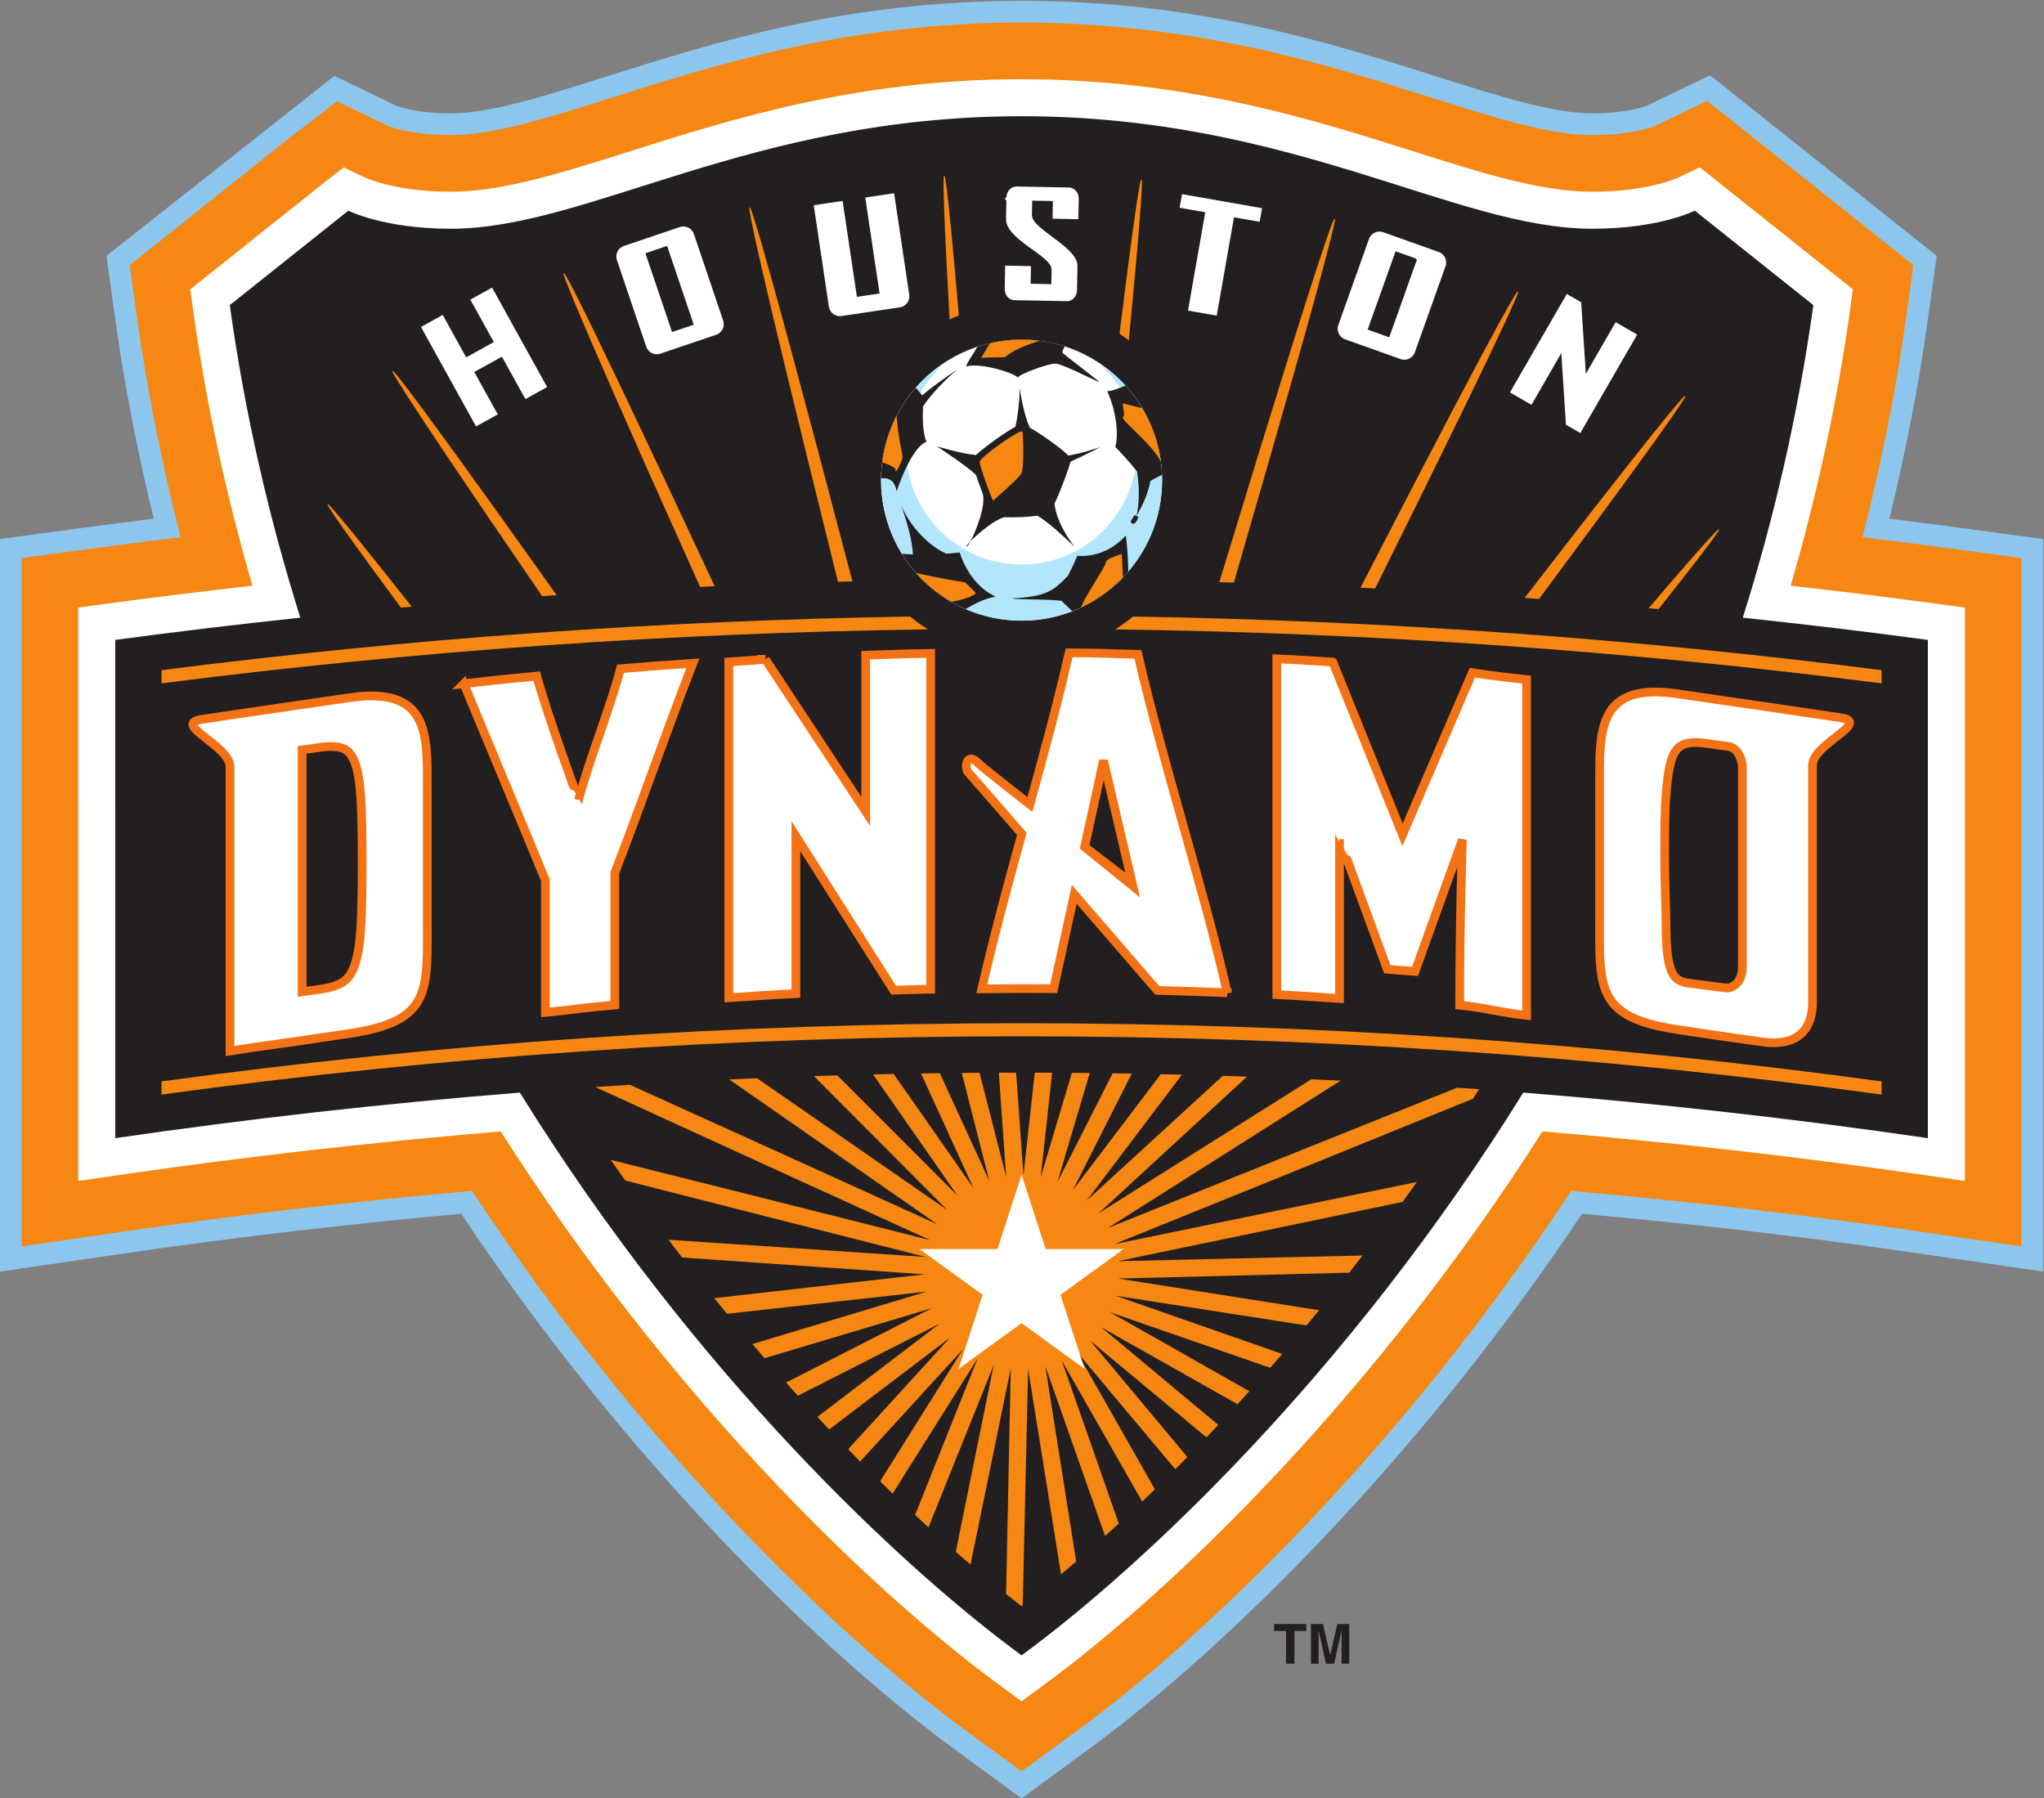 <?xml version="1.0" encoding="UTF-8" standalone="no"?>
<!-- Created with Inkscape (http://www.inkscape.org/) -->

<svg
   xmlns:dc="http://purl.org/dc/elements/1.1/"
   xmlns:cc="http://creativecommons.org/ns#"
   xmlns:rdf="http://www.w3.org/1999/02/22-rdf-syntax-ns#"
   xmlns:svg="http://www.w3.org/2000/svg"
   xmlns="http://www.w3.org/2000/svg"
   xmlns:sodipodi="http://sodipodi.sourceforge.net/DTD/sodipodi-0.dtd"
   xmlns:inkscape="http://www.inkscape.org/namespaces/inkscape"
   version="1.1"
   width="300"
   height="263.896"
   id="svg2985"
   xml:space="preserve"
   inkscape:version="0.48.1 "
   sodipodi:docname="Houston Dynamo logo.svg"><rect width="100%" height="100%" fill="#808080" stroke="none"/><sodipodi:namedview
     pagecolor="#ffffff"
     bordercolor="#666666"
     borderopacity="1"
     objecttolerance="10"
     gridtolerance="10"
     guidetolerance="10"
     inkscape:pageopacity="0"
     inkscape:pageshadow="2"
     inkscape:window-width="1280"
     inkscape:window-height="731"
     id="namedview7415"
     showgrid="false"
     fit-margin-top="0"
     fit-margin-left="0"
     fit-margin-right="0"
     fit-margin-bottom="0"
     inkscape:zoom="0.54257122"
     inkscape:cx="-153.18601"
     inkscape:cy="131.94784"
     inkscape:window-x="-4"
     inkscape:window-y="-4"
     inkscape:window-maximized="1"
     inkscape:current-layer="svg2985" /><defs
     id="defs2989"><clipPath
       id="clipPath2999"><path
         d="M 0,792 612,792 612,0 0,0 0,792 z"
         id="path3001"
         inkscape:connector-curvature="0" /></clipPath></defs><g
     transform="matrix(0.639,0,0,-0.639,-45.597,383.952)"
     id="g2993"><path
       d="m 210.62,583.28 -0.007,-0.002 c -14.311,-4.535 -26.67,-8.451 -35.712,-8.451 -7.631,0 -11.905,1.515 -12.375,1.691 -0.374,0.18 -14.359,6.913 -14.359,6.913 l -52.353,-41.324 2.075,-14.958 c 2.048,-14.761 5.032,-30.017 8.791,-45.41 -5.3,-0.678 -12.387,-1.584 -12.387,-1.584 0,0 0.17,0.012 0.341,0.023 -0.785,-0.083 -3.825,-0.493 -18.968,-2.535 l -4.332,-0.584 0.002,-168.247 30.326,4.423 c 24.196,3.53 49.636,6.495 75.631,8.851 38.223,-57.419 83.307,-101.01 113.047,-122.794 0,0 -0.132,0.113 -0.263,0.226 0.661,-0.518 2.972,-2.211 12.969,-9.533 l 2.955,-2.164 15.658,11.471 c 29.739,21.782 74.823,65.371 113.047,122.794 26.01,-2.357 51.45,-5.323 75.632,-8.852 0.005,-10e-4 30.326,-4.423 30.326,-4.423 l 0.002,168.248 -22.959,3.096 c 0,0 -7.114,0.909 -12.387,1.584 3.758,15.393 6.743,30.649 8.79,45.41 l 2.078,14.957 -52.057,41.47 c 0,0 -14.276,-6.875 -14.656,-7.058 -0.489,-0.183 -4.76,-1.691 -12.376,-1.691 -9.044,0 -21.405,3.917 -35.717,8.453 -24.449,7.748 -54.874,17.39 -95.382,17.39 -40.507,0 -70.933,-9.642 -95.38,-17.39"
       id="path3003"
       style="fill:#8dc6ed;fill-opacity:1;fill-rule:nonzero;stroke:none"
       inkscape:connector-curvature="0" /><path
       d="m 212.131,578.514 -0.002,0 c -14.709,-4.661 -27.411,-8.687 -37.228,-8.687 -9.06,0 -14.027,1.96 -14.351,2.092 -0.812,0.392 -11.779,5.672 -11.779,5.672 l -10.71,-8.221 -36.903,-29.398 1.684,-12.136 c 2.293,-16.534 5.669,-33.412 10.011,-50.349 -6.115,-0.747 -12.116,-1.508 -17.892,-2.287 l -18.627,-2.512 0.002,-158.094 24.604,3.589 c 25.659,3.743 52.149,6.796 78.834,9.163 C 217.821,269.473 262.976,225.533 293.295,203.325 293.296,203.324 306,194.02 306,194.02 l 12.704,9.305 c 30.318,22.206 75.473,66.145 113.521,124.021 26.679,-2.367 53.17,-5.419 78.835,-9.164 10e-4,0 24.604,-3.589 24.604,-3.589 l 0.002,158.095 -18.627,2.512 c -5.775,0.779 -11.777,1.54 -17.892,2.287 4.341,16.937 7.717,33.815 10.011,50.349 l 1.685,12.135 -47.371,37.738 c 0,0 -11.595,-5.584 -12.024,-5.791 -0.333,-0.135 -5.298,-2.091 -14.349,-2.091 -9.817,0 -22.519,4.025 -37.228,8.687 -24.12,7.644 -54.136,17.156 -93.871,17.156 -39.734,0 -69.75,-9.512 -93.869,-17.156"
       id="path3005"
       style="fill:#f68712;fill-opacity:1;fill-rule:nonzero;stroke:none"
       inkscape:connector-curvature="0" /><path
       d="m 216.057,566.121 c -15.738,-4.987 -29.329,-9.294 -41.156,-9.294 -12.822,0 -19.684,3.233 -19.752,3.265 l -4.809,2.315 -4.271,-3.278 -31.016,-24.709 0.665,-4.798 c 2.941,-21.197 7.578,-42.421 13.625,-63.279 -11.241,-1.268 -22.188,-2.616 -32.645,-4.027 l -7.364,-0.993 0.002,-131.695 9.727,1.419 c 28.753,4.194 58.099,7.517 87.314,9.953 37.815,-59.481 83.728,-104.574 114.6,-127.187 l 5.023,-3.679 5.022,3.679 c 30.871,22.61 76.784,67.702 114.6,127.187 29.219,-2.436 58.565,-5.76 87.315,-9.954 l 9.727,-1.419 0.002,131.696 -7.364,0.993 c -10.457,1.411 -21.405,2.759 -32.645,4.027 6.047,20.86 10.684,42.084 13.624,63.279 l 0.666,4.798 -35.19,28.034 -4.905,-2.362 c -0.068,-0.032 -6.931,-3.265 -19.753,-3.265 -11.828,0 -25.418,4.307 -41.156,9.294 -23.264,7.373 -52.218,16.549 -89.943,16.549 -37.724,0 -66.678,-9.176 -89.943,-16.549"
       id="path3007"
       style="fill:#ffffff;fill-opacity:1;fill-rule:nonzero;stroke:none"
       inkscape:connector-curvature="0" /><path
       d="m 306,220.67 c 26.971,19.754 74.824,64.193 115.238,129.248 31.27,-2.494 62.256,-5.986 92.926,-10.461 l 0.002,114.436 c -14.106,1.902 -28.28,3.59 -42.505,5.108 7.112,22.611 12.701,46.562 16.201,71.789 l -27.227,21.69 c 0,0 -8.112,-4.153 -23.536,-4.153 -31.599,0 -68.766,25.843 -131.099,25.843 -62.333,0 -99.5,-25.843 -131.099,-25.843 -15.424,0 -23.535,4.153 -23.535,4.153 l -27.228,-21.69 c 3.5,-25.227 9.088,-49.178 16.201,-71.789 -14.225,-1.518 -28.399,-3.206 -42.505,-5.108 l 0.002,-114.435 c 30.669,4.474 61.657,7.966 92.925,10.46 C 231.176,284.863 279.03,240.425 306,220.67"
       id="path3009"
       style="fill:#231f20;fill-opacity:1;fill-rule:nonzero;stroke:none"
       inkscape:connector-curvature="0" /><path
       d="m 411.081,350.693 c -1.674,0.122 -3.347,0.245 -5.022,0.362 -22.707,-9.086 -49.233,-19.74 -80.265,-32.247 19.768,12.495 37.514,23.733 53.461,33.85 -2.233,0.113 -4.467,0.217 -6.701,0.319 -14.767,-9.286 -31.013,-19.517 -48.892,-30.796 12.245,11.257 23.584,21.691 34.116,31.396 -1.853,0.066 -3.706,0.135 -5.561,0.194 -9.728,-8.908 -20.122,-18.436 -31.249,-28.647 7.712,10.191 14.987,19.814 21.861,28.914 -1.616,0.041 -3.234,0.072 -4.851,0.108 -6.388,-8.412 -13.11,-17.271 -20.192,-26.613 4.719,9.334 9.216,18.237 13.512,26.746 -1.463,0.026 -2.925,0.048 -4.389,0.07 -4.05,-7.981 -8.274,-16.31 -12.684,-25.014 2.581,8.699 5.056,17.049 7.433,25.079 -1.37,0.015 -2.741,0.028 -4.113,0.039 -2.294,-7.692 -4.673,-15.674 -7.146,-23.978 0.908,8.302 1.778,16.294 2.617,24.006 -1.327,0.007 -2.654,0.01 -3.981,0.013 -0.839,-7.579 -1.705,-15.428 -2.602,-23.576 -0.579,8.149 -1.138,16 -1.681,23.582 -1.323,-10e-4 -2.645,-0.008 -3.967,-0.013 0.533,-7.665 1.087,-15.605 1.665,-23.85 -2.111,8.25 -4.144,16.183 -6.106,23.834 -1.359,-0.009 -2.716,-0.026 -4.073,-0.039 2.02,-7.943 4.12,-16.194 6.31,-24.783 -3.942,8.593 -7.726,16.832 -11.357,24.733 -1.439,-0.019 -2.876,-0.045 -4.314,-0.068 3.834,-8.391 7.842,-17.156 12.041,-26.329 -6.414,9.181 -12.518,17.911 -18.332,26.219 -1.577,-0.032 -3.152,-0.068 -4.728,-0.105 6.136,-8.815 12.607,-18.103 19.442,-27.904 -9.8,9.816 -19.006,19.028 -27.668,27.687 -1.79,-0.052 -3.579,-0.105 -5.366,-0.163 9.51,-9.563 19.704,-19.802 30.644,-30.78 -15.859,11.003 -30.387,21.069 -43.716,30.29 -2.126,-0.089 -4.251,-0.182 -6.375,-0.28 14.414,-10.053 30.295,-21.109 47.815,-33.287 -26.82,12.199 -50.221,22.814 -70.649,32.052 -2.641,-0.164 -5.278,-0.337 -7.915,-0.516 21.837,-10.02 47.268,-21.653 76.907,-35.166 -27.752,7.004 -52.065,13.114 -73.37,18.444 1.101,-1.596 2.207,-3.178 3.317,-4.748 20.25,-5.173 43.155,-10.999 69.072,-17.565 -21.686,1.468 -41.32,2.781 -59.114,3.958 1.038,-1.373 2.079,-2.732 3.122,-4.082 16.887,-1.183 35.402,-2.466 55.719,-3.858 -17.407,-1.959 -33.484,-3.78 -48.346,-5.47 0.978,-1.209 1.956,-2.404 2.935,-3.593 14.168,1.566 29.42,3.26 45.857,5.096 -14.246,-4.278 -27.567,-8.286 -40.032,-12.044 0.931,-1.091 1.862,-2.18 2.792,-3.251 11.997,3.579 24.769,7.395 38.39,11.473 -11.82,-6.025 -22.956,-11.708 -33.451,-17.07 0.908,-1.015 1.814,-2.025 2.719,-3.021 10.235,5.194 21.067,10.697 32.542,16.534 -9.882,-7.529 -19.221,-14.65 -28.061,-21.398 0.903,-0.969 1.805,-1.932 2.705,-2.88 8.763,6.652 18.007,13.675 27.776,21.105 -8.237,-9.019 -16.026,-17.557 -23.408,-25.653 0.922,-0.947 1.841,-1.886 2.757,-2.812 7.444,8.124 15.298,16.7 23.596,25.772 -6.706,-10.686 -13.035,-20.781 -19.019,-30.336 0.964,-0.947 1.923,-1.881 2.878,-2.804 6.141,9.748 12.638,20.072 19.52,31.018 -5.09,-12.716 -9.869,-24.672 -14.362,-35.927 1.033,-0.965 2.06,-1.917 3.08,-2.851 4.688,11.649 9.674,24.058 14.987,37.297 -3.123,-15.319 -6.024,-29.595 -8.724,-42.911 1.139,-1 2.268,-1.977 3.385,-2.933 2.867,13.917 5.943,28.898 9.249,45.042 -0.402,-18.752 -0.76,-35.977 -1.079,-51.805 1.202,-0.962 2.392,-1.905 3.558,-2.808 0.086,0.067 0.176,0.139 0.262,0.206 0.392,16.515 0.807,34.567 1.248,54.32 2.708,-16.97 5.222,-32.672 7.559,-47.206 1.146,0.96 2.307,1.95 3.478,2.957 -2.188,13.884 -4.547,28.809 -7.096,44.876 4.876,-13.877 9.445,-26.862 13.733,-39.023 1.041,0.94 2.088,1.895 3.144,2.868 -4.094,11.72 -8.456,24.189 -13.111,37.476 6.523,-11.458 12.678,-22.258 18.486,-32.439 0.967,0.923 1.941,1.865 2.918,2.814 -5.637,9.941 -11.605,20.457 -17.933,31.596 7.956,-9.5 15.482,-18.479 22.614,-26.98 0.925,0.926 1.85,1.855 2.782,2.802 -7.042,8.437 -14.476,17.337 -22.338,26.741 9.397,-7.817 18.29,-15.21 26.723,-22.214 0.904,0.943 1.808,1.89 2.717,2.854 -8.475,7.075 -17.421,14.538 -26.884,22.424 11.028,-6.23 21.445,-12.11 31.302,-17.667 0.904,0.986 1.808,1.973 2.715,2.978 -10.069,5.712 -20.737,11.758 -32.05,18.163 13.043,-4.535 25.299,-8.79 36.832,-12.787 0.924,1.053 1.849,2.111 2.775,3.184 -11.953,4.181 -24.695,8.63 -38.298,13.374 15.675,-2.449 30.263,-4.719 43.859,-6.828 0.963,1.155 1.927,2.322 2.891,3.497 -14.234,2.252 -29.58,4.672 -46.134,7.273 19.248,0.476 36.885,0.924 53.055,1.345 1.025,1.304 2.049,2.62 3.07,3.947 -17.027,-0.381 -35.711,-0.813 -56.223,-1.302 24.345,5.046 46.06,9.568 65.435,13.619 1.095,1.511 2.187,3.033 3.275,4.569 -20.404,-4.169 -43.46,-8.904 -69.518,-14.281 32.05,12.952 59.279,23.996 82.421,33.418 0.46,0.717 0.914,1.447 1.372,2.168"
       id="path3011"
       style="fill:#f68712;fill-opacity:1;fill-rule:nonzero;stroke:none"
       inkscape:connector-curvature="0" /><path
       d="m 306,331.021 5.532,-17.026 17.904,0 -14.485,-10.523 5.532,-17.027 -14.483,10.523 -14.484,-10.523 5.532,17.027 -14.484,10.523 17.904,0 5.532,17.026 z"
       id="path3013"
       style="fill:#ffffff;fill-opacity:1;fill-rule:nonzero;stroke:none"
       inkscape:connector-curvature="0" /><path
       d="m 452.309,460.964 c 16.062,20.256 13.787,18.212 13.787,18.212 0,0 1.62,2.712 -16.068,-18.002 0.76,-0.07 1.521,-0.138 2.281,-0.21"
       id="path3015"
       style="fill:#f68712;fill-opacity:1;fill-rule:nonzero;stroke:none"
       inkscape:connector-curvature="0" /><path
       d="m 424.858,463.304 c 37.299,50.217 33.495,46.509 33.495,46.509 0,0 2.585,4.757 -36.8,-46.267 1.101,-0.081 2.205,-0.158 3.305,-0.242"
       id="path3017"
       style="fill:#f68712;fill-opacity:1;fill-rule:nonzero;stroke:none"
       inkscape:connector-curvature="0" /><path
       d="m 387.208,465.71 c 36.4,73.222 32.749,68.09 32.749,68.09 0,0 1.992,6.047 -36.109,-67.919 1.12,-0.056 2.24,-0.113 3.36,-0.171"
       id="path3019"
       style="fill:#f68712;fill-opacity:1;fill-rule:nonzero;stroke:none"
       inkscape:connector-curvature="0" /><path
       d="m 354.754,467.057 c 26.05,89.684 23.139,83.483 23.139,83.483 0,0 0.953,6.83 -26.47,-83.389 1.11,-0.032 2.222,-0.06 3.331,-0.094"
       id="path3021"
       style="fill:#f68712;fill-opacity:1;fill-rule:nonzero;stroke:none"
       inkscape:connector-curvature="0" /><path
       d="m 267.149,467.333 c -24.288,92.75 -23.592,85.818 -23.592,85.818 0,0 -2.703,6.388 20.271,-85.907 1.107,0.03 2.214,0.061 3.321,0.089"
       id="path3023"
       style="fill:#f68712;fill-opacity:1;fill-rule:nonzero;stroke:none"
       inkscape:connector-curvature="0" /><path
       d="m 235.51,466.23 c -36.432,78.084 -34.636,71.828 -34.636,71.828 0,0 -3.533,5.394 31.281,-71.987 1.118,0.053 2.236,0.109 3.355,0.159"
       id="path3025"
       style="fill:#f68712;fill-opacity:1;fill-rule:nonzero;stroke:none"
       inkscape:connector-curvature="0" /><path
       d="m 199.214,464.172 c -40.151,56.49 -37.639,51.408 -37.639,51.408 0,0 -3.839,4.042 34.305,-51.638 1.111,0.079 2.223,0.154 3.334,0.23"
       id="path3027"
       style="fill:#f68712;fill-opacity:1;fill-rule:nonzero;stroke:none"
       inkscape:connector-curvature="0" /><path
       d="m 165.918,461.537 c -20.965,26.572 -19.226,23.406 -19.226,23.406 0,0 -2.531,2.444 16.756,-23.633 0.823,0.075 1.646,0.153 2.47,0.227"
       id="path3029"
       style="fill:#f68712;fill-opacity:1;fill-rule:nonzero;stroke:none"
       inkscape:connector-curvature="0" /><path
       d="m 291.594,528.4 c -3.046,35.696 -3.345,31.975 -3.345,31.975 0,0 -0.83,3.69 1.216,-32.86 0.7,0.314 1.409,0.61 2.129,0.885"
       id="path3031"
       style="fill:#f68712;fill-opacity:1;fill-rule:nonzero;stroke:none"
       inkscape:connector-curvature="0" /><path
       d="m 330.636,522.676 c 3.92,40.739 2.878,36.818 2.878,36.818 0,0 -0.164,3.972 -5.014,-35.276 0.73,-0.489 1.44,-1.007 2.136,-1.542"
       id="path3033"
       style="fill:#f68712;fill-opacity:1;fill-rule:nonzero;stroke:none"
       inkscape:connector-curvature="0" /><path
       d="m 396.541,541.233 -4.485,1.599 -6.246,-17.52 4.484,-1.6 6.247,17.521 z m 0.021,-21.382 c -0.52,-1.458 -2.124,-2.22 -3.583,-1.699 l -12.767,4.552 c -1.459,0.52 -2.219,2.124 -1.699,3.583 l 7.052,19.782 c 0.521,1.459 2.124,2.22 3.583,1.699 l 12.767,-4.551 c 1.459,-0.52 2.221,-2.124 1.7,-3.583 l -7.053,-19.783 z"
       id="path3035"
       style="fill:#ffffff;fill-opacity:1;fill-rule:nonzero;stroke:none"
       inkscape:connector-curvature="0" /><path
       d="m 396.541,541.233 -4.485,1.599 -6.246,-17.52 4.484,-1.6 6.247,17.521 z m 0.021,-21.382 c -0.52,-1.458 -2.124,-2.22 -3.583,-1.699 l -12.767,4.552 c -1.459,0.52 -2.219,2.124 -1.699,3.583 l 7.052,19.782 c 0.521,1.459 2.124,2.22 3.583,1.699 l 12.767,-4.551 c 1.459,-0.52 2.221,-2.124 1.7,-3.583 l -7.053,-19.783 z"
       id="path3037"
       style="fill:none;stroke:#231f20;stroke-width:0.5;stroke-linecap:butt;stroke-linejoin:miter;stroke-miterlimit:4;stroke-opacity:1;stroke-dasharray:none"
       inkscape:connector-curvature="0" /><path
       d="m 224.429,544.063 -4.511,-1.526 5.96,-17.62 4.511,1.526 -5.96,17.62 z M 237.7,527.298 c 0.496,-1.466 -0.29,-3.058 -1.759,-3.554 l -12.838,-4.343 c -1.467,-0.496 -3.058,0.291 -3.554,1.757 l -6.73,19.896 c -0.497,1.467 0.29,3.058 1.757,3.554 l 12.84,4.343 c 1.468,0.496 3.059,-0.291 3.555,-1.758 l 6.729,-19.895 z"
       id="path3039"
       style="fill:#ffffff;fill-opacity:1;fill-rule:nonzero;stroke:none"
       inkscape:connector-curvature="0" /><path
       d="m 224.429,544.063 -4.511,-1.526 5.96,-17.62 4.511,1.526 -5.96,17.62 z M 237.7,527.298 c 0.496,-1.466 -0.29,-3.058 -1.759,-3.554 l -12.838,-4.343 c -1.467,-0.496 -3.058,0.291 -3.554,1.757 l -6.73,19.896 c -0.497,1.467 0.29,3.058 1.757,3.554 l 12.84,4.343 c 1.468,0.496 3.059,-0.291 3.555,-1.758 l 6.729,-19.895 z"
       id="path3041"
       style="fill:none;stroke:#231f20;stroke-width:0.5;stroke-linecap:butt;stroke-linejoin:miter;stroke-miterlimit:4;stroke-opacity:1;stroke-dasharray:none"
       inkscape:connector-curvature="0" /><path
       d="m 269.812,555.701 3.287,-22.031 -4.71,-0.703 -3.286,22.032 -7.123,-1.063 3.513,-23.546 c 0.229,-1.532 1.655,-2.588 3.187,-2.36 l 13.405,2 c 1.533,0.228 2.589,1.655 2.36,3.187 l -3.512,23.546 -7.121,-1.062 z"
       id="path3043"
       style="fill:#ffffff;fill-opacity:1;fill-rule:nonzero;stroke:none"
       inkscape:connector-curvature="0" /><path
       d="m 269.812,555.701 3.287,-22.031 -4.71,-0.703 -3.286,22.032 -7.123,-1.063 3.513,-23.546 c 0.229,-1.532 1.655,-2.588 3.187,-2.36 l 13.405,2 c 1.533,0.228 2.589,1.655 2.36,3.187 l -3.512,23.546 -7.121,-1.062 z"
       id="path3045"
       style="fill:none;stroke:#231f20;stroke-width:0.5;stroke-linecap:butt;stroke-linejoin:miter;stroke-miterlimit:4;stroke-opacity:1;stroke-dasharray:none"
       inkscape:connector-curvature="0" /><path
       d="m 361.521,553.253 -18.874,3.314 -0.635,-3.617 5.891,-1.034 -3.966,-22.591 7.091,-1.245 3.966,22.59 5.892,-1.035 0.635,3.618 z"
       id="path3047"
       style="fill:#ffffff;fill-opacity:1;fill-rule:nonzero;stroke:none"
       inkscape:connector-curvature="0" /><path
       d="m 361.521,553.253 -18.874,3.314 -0.635,-3.617 5.891,-1.034 -3.966,-22.591 7.091,-1.245 3.966,22.59 5.892,-1.035 0.635,3.618 z"
       id="path3049"
       style="fill:none;stroke:#231f20;stroke-width:0.5;stroke-linecap:butt;stroke-linejoin:miter;stroke-miterlimit:4;stroke-opacity:1;stroke-dasharray:none"
       inkscape:connector-curvature="0" /><path
       d="m 442.366,527.21 -6.569,-11.38 -1.018,15.761 -3.637,2.099 -13.306,-23.045 5.371,-3.101 6.569,11.379 1.018,-15.76 3.637,-2.1 13.306,23.046 -5.371,3.101 z"
       id="path3051"
       style="fill:#ffffff;fill-opacity:1;fill-rule:nonzero;stroke:none"
       inkscape:connector-curvature="0" /><path
       d="m 442.366,527.21 -6.569,-11.38 -1.018,15.761 -3.637,2.099 -13.306,-23.045 5.371,-3.101 6.569,11.379 1.018,-15.76 3.637,-2.1 13.306,23.046 -5.371,3.101 z"
       id="path3053"
       style="fill:none;stroke:#231f20;stroke-width:0.5;stroke-linecap:butt;stroke-linejoin:miter;stroke-miterlimit:4;stroke-opacity:1;stroke-dasharray:none"
       inkscape:connector-curvature="0" /><path
       d="m 179.054,532.146 5.393,-9.745 -5.913,-3.273 -5.394,9.744 -5.426,-3.004 12.889,-23.281 5.425,3.003 -5.394,9.744 5.914,3.274 5.394,-9.744 5.425,3.003 -12.888,23.282 -5.425,-3.003 z"
       id="path3055"
       style="fill:#ffffff;fill-opacity:1;fill-rule:nonzero;stroke:none"
       inkscape:connector-curvature="0" /><path
       d="m 179.054,532.146 5.393,-9.745 -5.913,-3.273 -5.394,9.744 -5.426,-3.004 12.889,-23.281 5.425,3.003 -5.394,9.744 5.914,3.274 5.394,-9.744 5.425,3.003 -12.888,23.282 -5.425,-3.003 z"
       id="path3057"
       style="fill:none;stroke:#231f20;stroke-width:0.5;stroke-linecap:butt;stroke-linejoin:miter;stroke-miterlimit:4;stroke-opacity:1;stroke-dasharray:none"
       inkscape:connector-curvature="0" /><path
       d="m 308.627,551.472 0.057,3.057 4.251,-0.079 -0.076,-4.06 6.426,-0.12 0.092,4.929 c 0.029,1.549 -1.066,2.824 -2.451,2.85 l -12.098,0.226 c -1.382,0.026 -2.526,-1.208 -2.555,-2.756 0,0 10e-4,0.046 -0.092,-4.928 -0.093,-4.973 10.52,-8.624 10.464,-11.681 l -0.058,-3.057 -4.249,0.08 0.074,4.057 -6.427,0.12 -0.104,-5.59 c -0.029,-1.548 1.068,-2.824 2.45,-2.85 l 12.099,-0.226 c 1.383,-0.026 2.527,1.209 2.555,2.757 0,0 0.021,1.084 0.105,5.59 0.084,4.505 -10.52,8.624 -10.463,11.681"
       id="path3059"
       style="fill:#ffffff;fill-opacity:1;fill-rule:nonzero;stroke:none"
       inkscape:connector-curvature="0" /><path
       d="m 308.627,551.472 0.057,3.057 4.251,-0.079 -0.076,-4.06 6.426,-0.12 0.092,4.929 c 0.029,1.549 -1.066,2.824 -2.451,2.85 l -12.098,0.226 c -1.382,0.026 -2.526,-1.208 -2.555,-2.756 0,0 10e-4,0.046 -0.092,-4.928 -0.093,-4.973 10.52,-8.624 10.464,-11.681 l -0.058,-3.057 -4.249,0.08 0.074,4.057 -6.427,0.12 -0.104,-5.59 c -0.029,-1.548 1.068,-2.824 2.45,-2.85 l 12.099,-0.226 c 1.383,-0.026 2.527,1.209 2.555,2.757 0,0 0.021,1.084 0.105,5.59 0.084,4.505 -10.52,8.624 -10.463,11.681 z"
       id="path3061"
       style="fill:none;stroke:#231f20;stroke-width:0.5;stroke-linecap:butt;stroke-linejoin:miter;stroke-miterlimit:4;stroke-opacity:1;stroke-dasharray:none"
       inkscape:connector-curvature="0" /><path
       d="m 438.765,420.31 c 0,12.564 -0.639,23.885 17.75,21.232 18.388,-2.654 34.568,-5.071 37.615,-5.523 7.154,-1.065 -6.463,-6.024 -6.463,-10.899 l 0,-54.559 c 0,-5.545 -2.879,-10.343 -11.939,-8.935 -3.628,0.502 -8.009,1.091 -19.213,2.79 -18.875,2.862 -17.75,9.685 -17.75,26.836 l 0,29.058 z m 32.801,-41.539 0,45.529 c 0,2.453 -1.172,5.235 -4.051,5.235 -1.442,0.204 -2.884,0.405 -4.327,0.606 -6.938,0.859 -8.313,-1.141 -9.181,-12.093 -0.287,-3.622 -0.292,-8.431 -0.292,-14.41 0.001,-5.981 0.292,-10.807 0.292,-14.49 0,-12.398 1.815,-13.643 5.416,-14.116 3.6,-0.472 8.092,-1.052 8.092,-1.052 1.924,-0.27 4.051,1.378 4.051,4.791 M 169.5,390.349 c 0,-17.152 1.125,-23.974 -17.75,-26.836 -18.874,-2.863 -18.385,-2.575 -27.559,-4.028 l 0,65.265 c 0,4.875 -13.616,9.834 -6.462,10.898 3.047,0.453 15.633,2.336 34.021,4.99 18.389,2.654 17.75,-8.667 17.75,-21.232 l 0,-29.057 z m -24.423,-16.667 c 2.102,0.291 3.777,0.828 5.027,1.618 1.249,0.791 2.204,2.226 2.866,4.307 0.663,2.081 1.092,4.959 1.288,8.638 0.193,3.678 0.292,8.509 0.292,14.489 0,5.98 -0.099,10.783 -0.292,14.41 -0.195,3.627 -0.625,6.395 -1.288,8.301 -0.662,1.906 -1.617,3.087 -2.866,3.541 -1.25,0.455 -2.925,0.541 -5.027,0.251 -1.443,-0.199 -2.885,-0.401 -4.327,-0.605 l 0,-55.555 c 1.442,0.204 2.884,0.406 4.327,0.605 m 175.406,32.674 4.339,19.855 6.605,-28.26 c -0.002,0.002 -4.838,3.701 -10.944,8.405 m 32.772,-33.495 c -5.968,25.95 -14.565,51.854 -20.533,77.712 -8.028,0.201 -7.773,0.319 -15.802,0.354 -2.651,-11.605 -5.803,-23.219 -9.003,-34.841 -6.021,4.692 -11.08,8.7 -12.001,9.622 -2.505,2.504 -3.216,-1.211 -2.088,-2.338 0.385,-0.386 5.572,-6.348 12.232,-14.028 -3.265,-11.857 -6.489,-23.723 -9.193,-35.598 6.691,0.072 9.809,0.087 16.5,0.044 l 4.733,21.655 c 9.901,-11.439 19.064,-22.043 19.064,-22.043 5.364,-0.142 10.729,-0.322 16.091,-0.539 m 24.231,75.932 16.014,-39.668 16.04,37.246 c 0,0 4.333,-0.754 12.46,-1.593 l 0,-77.126 c -5.329,0.551 -10.041,1.87 -15.375,2.348 0,19.154 0.625,38 0.625,38 l -10.875,-30.25 -6.375,0.5 c 0,0 -10.91,29.872 -10.971,29.875 l 0,-36.593 c -5.342,0.335 -9.058,0.633 -14.404,0.895 l 0,77.125 c 8.152,-0.398 12.861,-0.759 12.861,-0.759 m -130.345,0.643 23.061,-34.923 0,35.867 c 5.974,0.184 8.946,0.324 14.923,0.417 l 0,-77.126 c -3.837,-0.06 -8.507,-0.235 -8.507,-0.235 l -22.457,35.385 c 0,0 0,-24.117 0,-36.175 -5.973,-0.267 -9.442,-0.581 -15.411,-0.94 l 0,77.126 c 3.63,0.218 8.391,0.604 8.391,0.604 m -69.234,-5.596 c 6.865,0.779 9.847,1.078 16.723,1.734 2.398,-8.737 9.552,-28.455 9.62,-28.449 2.4,9.179 7.222,20.978 9.624,30.142 6.983,0.577 9.635,0.802 16.626,1.254 -6.235,-15.994 -11.702,-32.037 -17.932,-48.131 l 0,-30.353 c -6.379,-0.516 -9.571,-1.083 -15.943,-1.704 l 0,30.354 c -6.121,14.994 -12.605,30.256 -18.718,45.153"
       id="path3063"
       style="fill:#ffffff;fill-opacity:1;fill-rule:nonzero;stroke:none"
       inkscape:connector-curvature="0" /><path
       d="m 438.765,420.31 c 0,12.564 -0.639,23.885 17.75,21.232 18.388,-2.654 34.568,-5.071 37.615,-5.523 7.154,-1.065 -6.463,-6.024 -6.463,-10.899 l 0,-54.559 c 0,-5.545 -2.879,-10.343 -11.939,-8.935 -3.628,0.502 -8.009,1.091 -19.213,2.79 -18.875,2.862 -17.75,9.685 -17.75,26.836 l 0,29.058 z m 32.801,-41.539 0,45.529 c 0,2.453 -1.172,5.235 -4.051,5.235 -1.442,0.204 -2.884,0.405 -4.327,0.606 -6.938,0.859 -8.313,-1.141 -9.181,-12.093 -0.287,-3.622 -0.292,-8.431 -0.292,-14.41 0.001,-5.981 0.292,-10.807 0.292,-14.49 0,-12.398 1.815,-13.643 5.416,-14.116 3.6,-0.472 8.092,-1.052 8.092,-1.052 1.924,-0.27 4.051,1.378 4.051,4.791 z M 169.5,390.349 c 0,-17.152 1.125,-23.974 -17.75,-26.836 -18.874,-2.863 -18.385,-2.575 -27.559,-4.028 l 0,65.265 c 0,4.875 -13.616,9.834 -6.462,10.898 3.047,0.453 15.633,2.336 34.021,4.99 18.389,2.654 17.75,-8.667 17.75,-21.232 l 0,-29.057 z m -24.423,-16.667 c 2.102,0.291 3.777,0.828 5.027,1.618 1.249,0.791 2.204,2.226 2.866,4.307 0.663,2.081 1.092,4.959 1.288,8.638 0.193,3.678 0.292,8.509 0.292,14.489 0,5.98 -0.099,10.783 -0.292,14.41 -0.195,3.627 -0.625,6.395 -1.288,8.301 -0.662,1.906 -1.617,3.087 -2.866,3.541 -1.25,0.455 -2.925,0.541 -5.027,0.251 -1.443,-0.199 -2.885,-0.401 -4.327,-0.605 l 0,-55.555 c 1.442,0.204 2.884,0.406 4.327,0.605 z m 175.406,32.674 4.339,19.855 6.605,-28.26 c -0.002,0.002 -4.838,3.701 -10.944,8.405 z m 32.772,-33.495 c -5.968,25.95 -14.565,51.854 -20.533,77.712 -8.028,0.201 -7.773,0.319 -15.802,0.354 -2.651,-11.605 -5.803,-23.219 -9.003,-34.841 -6.021,4.692 -11.08,8.7 -12.001,9.622 -2.505,2.504 -3.216,-1.211 -2.088,-2.338 0.385,-0.386 5.572,-6.348 12.232,-14.028 -3.265,-11.857 -6.489,-23.723 -9.193,-35.598 6.691,0.072 9.809,0.087 16.5,0.044 l 4.733,21.655 c 9.901,-11.439 19.064,-22.043 19.064,-22.043 5.364,-0.142 10.729,-0.322 16.091,-0.539 z m 24.231,75.932 16.014,-39.668 16.04,37.246 c 0,0 4.333,-0.754 12.46,-1.593 l 0,-77.126 c -5.329,0.551 -10.041,1.87 -15.375,2.348 0,19.154 0.625,38 0.625,38 l -10.875,-30.25 -6.375,0.5 c 0,0 -10.91,29.872 -10.971,29.875 l 0,-36.593 c -5.342,0.335 -9.058,0.633 -14.404,0.895 l 0,77.125 c 8.152,-0.398 12.861,-0.759 12.861,-0.759 z m -130.345,0.643 23.061,-34.923 0,35.867 c 5.974,0.184 8.946,0.324 14.923,0.417 l 0,-77.126 c -3.837,-0.06 -8.507,-0.235 -8.507,-0.235 l -22.457,35.385 c 0,0 0,-24.117 0,-36.175 -5.973,-0.267 -9.442,-0.581 -15.411,-0.94 l 0,77.126 c 3.63,0.218 8.391,0.604 8.391,0.604 z m -69.234,-5.596 c 6.865,0.779 9.847,1.078 16.723,1.734 2.398,-8.737 9.552,-28.455 9.62,-28.449 2.4,9.179 7.222,20.978 9.624,30.142 6.983,0.577 9.635,0.802 16.626,1.254 -6.235,-15.994 -11.702,-32.037 -17.932,-48.131 l 0,-30.353 c -6.379,-0.516 -9.571,-1.083 -15.943,-1.704 l 0,30.354 c -6.121,14.994 -12.605,30.256 -18.718,45.153 z"
       id="path3065"
       style="fill:none;stroke:#f47216;stroke-width:2;stroke-linecap:butt;stroke-linejoin:miter;stroke-miterlimit:4;stroke-opacity:1;stroke-dasharray:none"
       inkscape:connector-curvature="0" /><path
       d="m 108.463,349.467 c 65.021,8.906 130.936,13.384 197.536,13.384 66.601,0 132.517,-4.478 197.539,-13.385 l 0,3.026 c -65.024,8.889 -130.94,13.359 -197.539,13.359 -66.598,0 -132.513,-4.47 -197.536,-13.359 l 0,-3.025 z"
       id="path3067"
       style="fill:#f68712;fill-opacity:1;fill-rule:nonzero;stroke:none"
       inkscape:connector-curvature="0" /><path
       d="m 371.396,227.868 0,-1.609 -2.735,0 0,-7.5 -1.922,0 0,7.5 -2.734,0 0,1.609 7.391,0 z"
       id="path3069"
       style="fill:#231f20;fill-opacity:1;fill-rule:nonzero;stroke:none"
       inkscape:connector-curvature="0" /><path
       d="m 378.529,227.868 2.732,0 0,-9.109 -1.766,0 0,6.162 c 0,0.177 0.002,0.425 0.006,0.744 0.004,0.319 0.007,0.565 0.007,0.738 l -1.727,-7.644 -1.849,0 -1.715,7.644 c 0,-0.173 0.002,-0.419 0.007,-0.738 0.004,-0.319 0.005,-0.567 0.005,-0.744 l 0,-6.162 -1.765,0 0,9.109 2.762,0 1.658,-7.162 1.645,7.162 z"
       id="path3071"
       style="fill:#231f20;fill-opacity:1;fill-rule:nonzero;stroke:none"
       inkscape:connector-curvature="0" /><path
       d="M 280.401,459.258 C 222.544,458.32 165.19,454.203 108.463,446.938 l 0,-3.025 c 58.068,7.452 116.795,11.59 176.047,12.398 -1.431,0.899 -2.805,1.88 -4.109,2.947"
       id="path3073"
       style="fill:#f68712;fill-opacity:1;fill-rule:nonzero;stroke:none"
       inkscape:connector-curvature="0" /><path
       d="m 331.599,459.257 c -1.303,-1.066 -2.677,-2.047 -4.109,-2.946 59.252,-0.808 117.98,-4.946 176.048,-12.398 l 0,3.025 c -56.727,7.265 -114.081,11.382 -171.939,12.319"
       id="path3075"
       style="fill:#f68712;fill-opacity:1;fill-rule:nonzero;stroke:none"
       inkscape:connector-curvature="0" /><path
       d="m 338.276,490.588 c 0,-17.825 -14.45,-32.276 -32.276,-32.276 -17.826,0 -32.276,14.451 -32.276,32.276 0,17.826 14.45,32.277 32.276,32.277 17.826,0 32.276,-14.451 32.276,-32.277"
       id="path3077"
       style="fill:#ffffff;fill-opacity:1;fill-rule:nonzero;stroke:none"
       inkscape:connector-curvature="0" /><path
       d="m 323.463,517.727 c 5.559,-4.865 9.076,-12.008 9.076,-19.976 0,-14.658 -11.881,-26.54 -26.539,-26.54 -14.657,0 -26.539,11.882 -26.539,26.54 0,7.968 3.517,15.111 9.077,19.976 -8.91,-5.745 -14.814,-15.749 -14.814,-27.139 0,-17.825 14.45,-32.276 32.276,-32.276 17.826,0 32.276,14.451 32.276,32.276 0,11.39 -5.904,21.394 -14.813,27.139"
       id="path3079"
       style="fill:#b3e6fa;fill-opacity:1;fill-rule:nonzero;stroke:none"
       inkscape:connector-curvature="0" /><path
       d="m 329.895,512.287 c -1.841,-0.76 -3.999,-1.466 -4.242,-1.224 2.142,-4.686 2.677,-10.04 1.874,-12.852 1.158,-1.157 3.436,-3.64 5.01,-5.654 0.633,-3.915 0.451,-8.185 -0.188,-10.254 0.96,1.611 2.577,4.613 3.272,8.131 0.842,0.441 1.733,0.955 2.625,1.355 -0.289,7.881 -3.394,15.043 -8.351,20.498"
       id="path3081"
       style="fill:#231f20;fill-opacity:1;fill-rule:nonzero;stroke:none"
       inkscape:connector-curvature="0" /><path
       d="m 330.506,469.596 c -0.039,2.057 -0.166,5.596 -0.568,8.267 -5.09,-5.594 -11.131,-4.636 -11.131,-4.636 0,0 -0.922,-2.254 -2.153,-4.602 -3.216,-3.318 -4.812,-4.826 -12.889,-5.19 1.003,-0.313 7.569,-0.145 11.365,-0.547 l 2.526,-2.397 c 5.01,1.942 9.412,5.095 12.85,9.105"
       id="path3083"
       style="fill:#231f20;fill-opacity:1;fill-rule:nonzero;stroke:none"
       inkscape:connector-curvature="0" /><path
       d="m 291.806,473.977 c 0,0 -1.214,-0.151 -3.068,-0.287 -5.207,2.296 -9.415,8.046 -10.682,11.912 2.482,-6.75 2.912,-10.418 2.985,-12.083 -0.848,0.031 -1.698,0.084 -2.535,0.162 3.45,-5.598 8.56,-10.059 14.644,-12.703 1.515,0.854 3.611,2.215 6.906,2.874 -6.25,2.75 -8.25,10.125 -8.25,10.125"
       id="path3085"
       style="fill:#231f20;fill-opacity:1;fill-rule:nonzero;stroke:none"
       inkscape:connector-curvature="0" /><path
       d="m 281.685,511.801 c -4.863,-5.569 -7.842,-12.82 -7.95,-20.768 1.551,0.043 2.961,-0.118 3.59,-2.996 0.937,2.945 3.883,10.308 6.828,11.38 -0.925,2.219 -0.892,5.841 -0.782,8.091 2.841,4.346 7.877,8.509 7.877,8.509 0,0 -5.372,-3.573 -8.082,-5.972 -0.329,0.457 -0.883,1.099 -1.481,1.756"
       id="path3087"
       style="fill:#231f20;fill-opacity:1;fill-rule:nonzero;stroke:none"
       inkscape:connector-curvature="0" /><path
       d="m 306,522.865 c -3.538,0 -6.94,-0.578 -10.125,-1.63 -0.988,-1.737 -2.33,-3.498 -2.619,-4.549 2.946,0.938 10.643,-1.272 11.915,-2.544 0,0.67 6.827,3.213 8.567,3.213 1.741,0 10.643,-4.752 10.041,-4.15 -0.601,0.602 -7.765,6.024 -8.3,6.56 -0.233,0.233 0.017,0.875 0.486,1.525 -3.139,1.018 -6.486,1.575 -9.965,1.575"
       id="path3089"
       style="fill:#231f20;fill-opacity:1;fill-rule:nonzero;stroke:none"
       inkscape:connector-curvature="0" /><path
       d="m 277.058,492.856 c 0,-1.07 1.606,2.276 1.606,3.08 0,0.57 -1.209,5.591 -1.338,9.464 -1.705,-3.294 -2.857,-6.916 -3.339,-10.75 1.372,-0.402 3.071,-1.097 3.071,-1.794"
       id="path3091"
       style="fill:#f68712;fill-opacity:1;fill-rule:nonzero;stroke:none"
       inkscape:connector-curvature="0" /><path
       d="m 293.056,467.102 c 0,0 -6.95,1.099 -11.306,2.199 2.313,-2.633 5.046,-4.884 8.098,-6.652 2.589,0.332 6.003,1.658 5.583,2.078 l -2.375,2.375 z"
       id="path3093"
       style="fill:#f68712;fill-opacity:1;fill-rule:nonzero;stroke:none"
       inkscape:connector-curvature="0" /><path
       d="m 329.283,468.248 c -0.002,1.148 -0.268,5.354 -0.268,5.354 0,0 -3.667,-1 -3.667,-1.917 0,-0.916 -5.236,-8.479 -5.664,-10.331 3.617,1.697 6.865,4.045 9.599,6.894"
       id="path3095"
       style="fill:#f68712;fill-opacity:1;fill-rule:nonzero;stroke:none"
       inkscape:connector-curvature="0" /><path
       d="m 333.71,507.14 c -1.942,0.381 -4.442,1.112 -4.442,1.112 0,-1.606 0.602,-2.611 0,-3.213 -0.592,-0.592 6.81,-6.214 8.724,-10.221 -0.584,4.458 -2.072,8.629 -4.282,12.322"
       id="path3097"
       style="fill:#f68712;fill-opacity:1;fill-rule:nonzero;stroke:none"
       inkscape:connector-curvature="0" /><path
       d="m 306,522.865 c -2.504,0 -4.938,-0.295 -7.279,-0.835 l -1.984,-3.336 c 0,0 3.48,0.134 5.489,0.134 1.502,1.502 4.915,2.821 7.932,3.761 -1.362,0.176 -2.748,0.276 -4.158,0.276"
       id="path3099"
       style="fill:#f68712;fill-opacity:1;fill-rule:nonzero;stroke:none"
       inkscape:connector-curvature="0" /><path
       d="m 313.566,485.21 c 1.391,2.89 3.243,7.88 3.682,9.636 2.468,1.054 6.933,3.365 6.933,3.365 0,0 -4.23,-1.469 -7.431,-1.972 -1.621,1.633 -6.136,4.885 -8.852,6.391 l 0,0.002 c -1.557,3.349 -2.326,9.1 -2.326,9.1 0,0 -0.003,-4.568 -0.984,-8.875 -2.422,-1.321 -7.065,-4.615 -9.053,-6.507 -3.222,0.263 -8.972,1.995 -8.972,1.995 0,0 6.958,-4.554 8.968,-6.565 l 10e-4,0 c 0.424,-1.269 0.947,-2.732 1.473,-4.118 l -10e-4,0 c 0.969,-2.416 -1.346,-8.524 -2.74,-11.126 1.71,1.771 5.423,4.92 7.814,5.541 2.238,-0.1 5.338,0.016 7.578,0.337 3.26,-1.913 8.541,-7.188 8.541,-7.188 0,0 -4.194,5.179 -4.631,9.984"
       id="path3101"
       style="fill:#231f20;fill-opacity:1;fill-rule:nonzero;stroke:none"
       inkscape:connector-curvature="0" /><path
       d="m 293.39,475.319 c 0.149,0 0.476,0.473 0.874,1.217 -0.694,-0.719 -1.067,-1.217 -0.874,-1.217"
       id="path3103"
       style="fill:#231f20;fill-opacity:1;fill-rule:nonzero;stroke:none"
       inkscape:connector-curvature="0" /><path
       d="m 306,492.187 c 0.407,0.847 0.515,5.451 0.231,9.532 -0.097,0.026 -0.191,0.051 -0.257,0.051 -1.131,0 -9.611,-5.992 -9.611,-7.01 0,-0.774 1.864,-6.09 3.08,-8.915 2.962,2.64 6.184,5.567 6.557,6.342"
       id="path3105"
       style="fill:#f68712;fill-opacity:1;fill-rule:nonzero;stroke:none"
       inkscape:connector-curvature="0" /><path
       d="m 331.812,481.209 c 0.204,0.204 0.381,0.591 0.537,1.094 -0.647,-1.085 -0.995,-1.552 -0.537,-1.094"
       id="path3107"
       style="fill:#fff200;fill-opacity:1;fill-rule:nonzero;stroke:none"
       inkscape:connector-curvature="0" /><path
       d="m 331.812,481.209 c 0.204,0.204 0.381,0.591 0.537,1.094 -0.647,-1.085 -0.995,-1.552 -0.537,-1.094 z"
       id="path3109"
       style="fill:none;stroke:#231f20;stroke-width:1;stroke-linecap:butt;stroke-linejoin:miter;stroke-miterlimit:4;stroke-opacity:1;stroke-dasharray:none"
       inkscape:connector-curvature="0" /></g></svg>